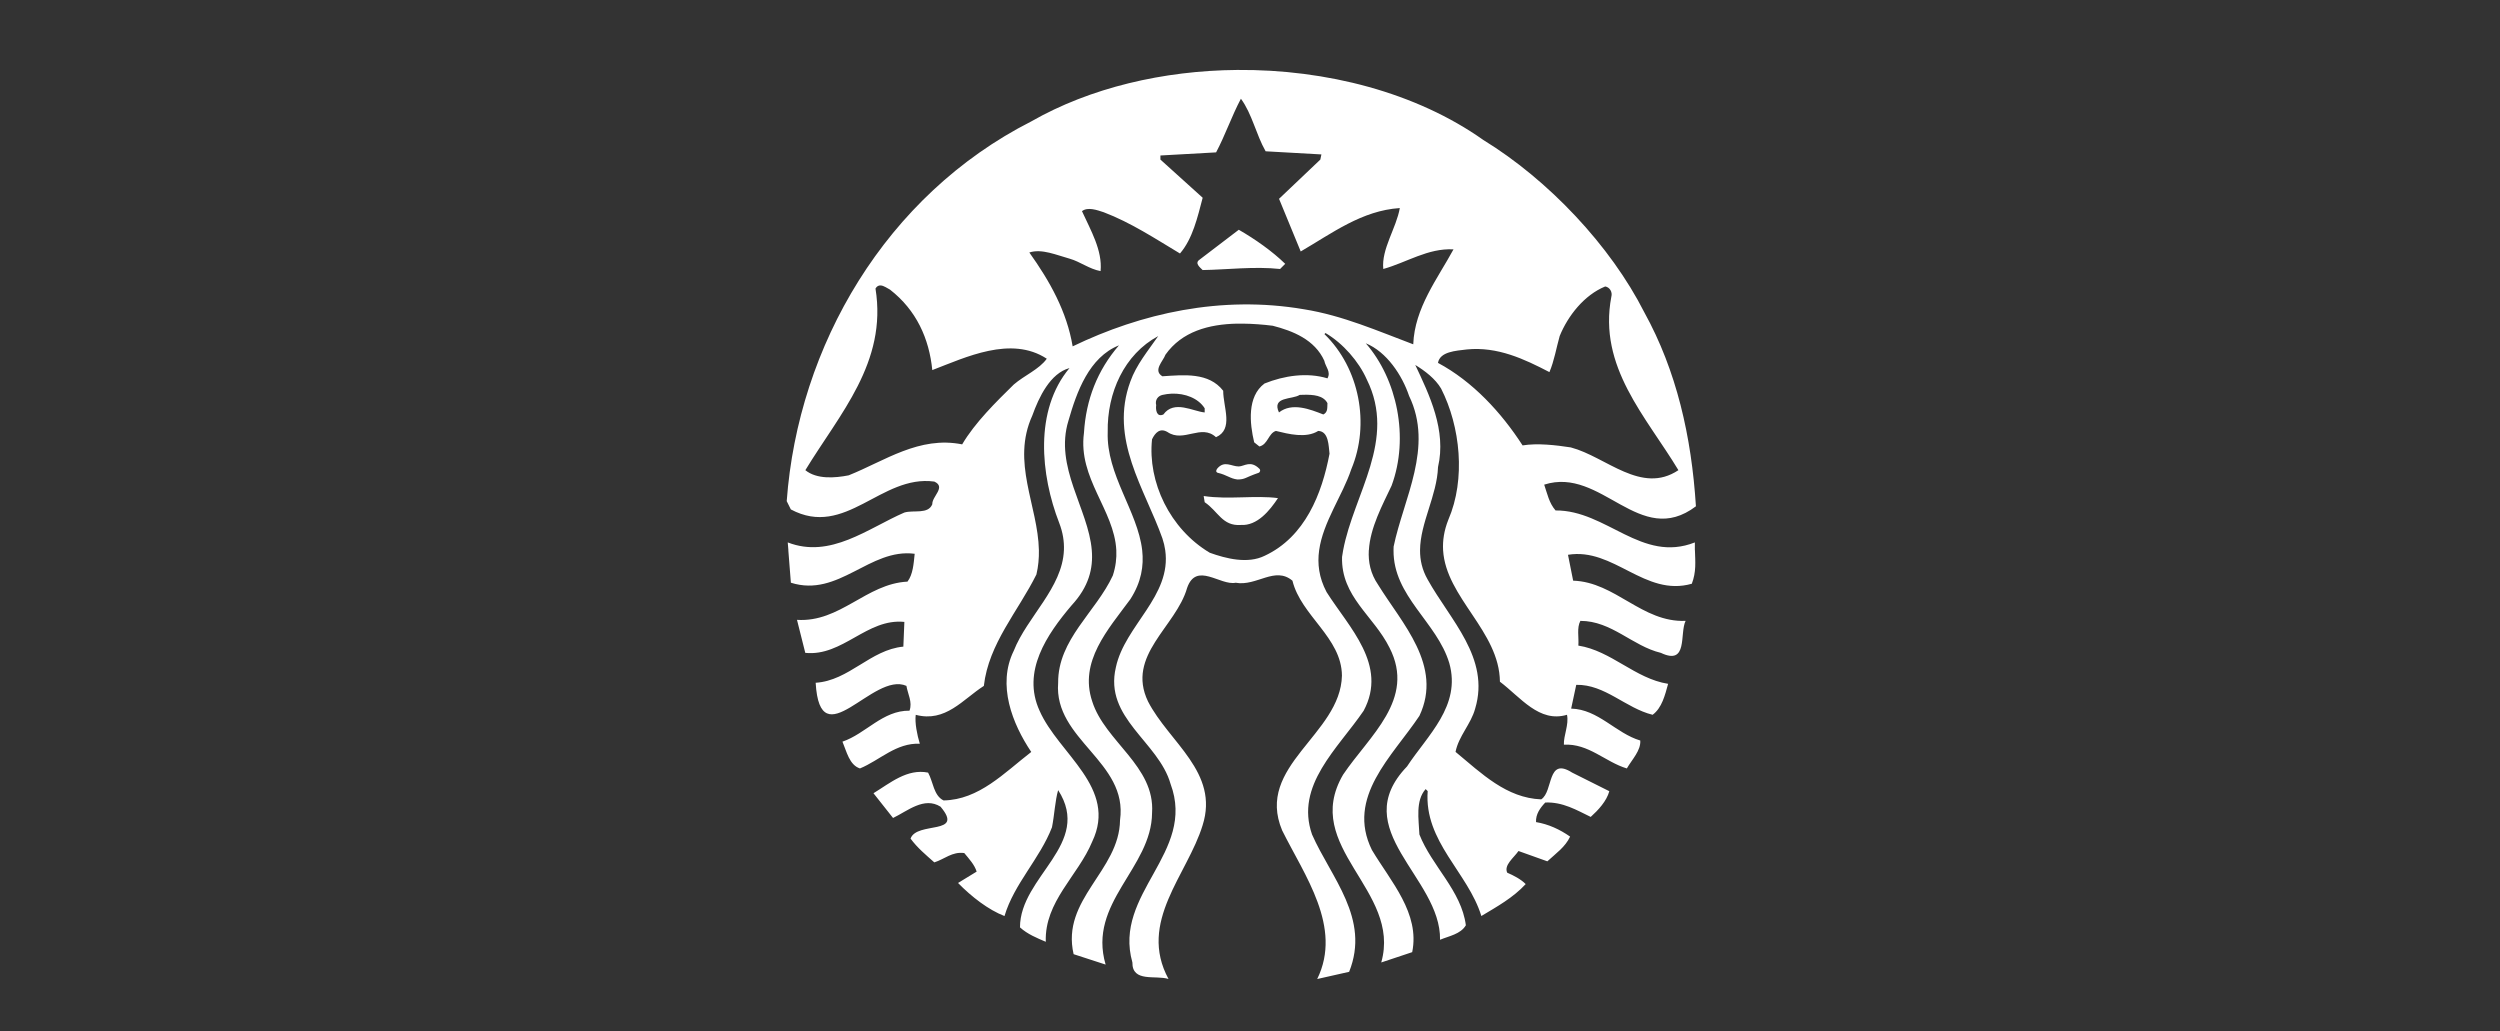 <?xml version="1.0" encoding="UTF-8"?> <svg xmlns="http://www.w3.org/2000/svg" width="143" height="59" viewBox="0 0 143 59" fill="none"><rect x="0" y="0" width="143" height="59" fill="#333333" stroke="none"/><path d="M70.857 13.141C71.784 13.674 72.766 14.363 73.514 15.091L73.221 15.386C71.745 15.228 70.191 15.425 68.791 15.447C68.635 15.29 68.321 15.054 68.612 14.855L70.857 13.143V13.141ZM96.95 31.471C96.97 32.138 97.032 32.709 96.772 33.39C94.076 34.157 92.305 31.303 89.689 31.734L89.984 33.214C92.405 33.294 93.916 35.614 96.417 35.514C96.062 36.223 96.575 38.092 95.002 37.344C93.369 36.951 92.188 35.514 90.398 35.514C90.183 35.909 90.319 36.459 90.282 36.928C92.169 37.225 93.529 38.82 95.416 39.115C95.238 39.765 95.062 40.491 94.531 40.886C92.996 40.513 91.796 39.134 90.161 39.173L89.87 40.532C91.423 40.571 92.428 41.946 93.824 42.358C93.863 42.932 93.35 43.443 93.055 43.955C91.815 43.582 90.87 42.518 89.454 42.596C89.433 42.063 89.751 41.456 89.632 40.886C88.041 41.36 86.975 39.882 85.796 38.994C85.762 36.094 82.707 34.189 82.545 31.471C82.515 30.93 82.597 30.35 82.845 29.729C83.849 27.406 83.533 24.393 82.433 22.23C82.099 21.661 81.506 21.212 80.953 20.875C81.76 22.587 82.746 24.612 82.254 26.718C82.197 28.343 81.238 29.905 81.227 31.471C81.223 32.029 81.342 32.589 81.664 33.152C82.943 35.458 85.247 37.639 84.38 40.53C84.142 41.417 83.433 42.104 83.257 43.008C84.753 44.248 86.169 45.646 88.156 45.724C88.863 45.273 88.472 43.266 89.927 44.193L92.053 45.257C91.897 45.827 91.421 46.337 90.989 46.728C90.181 46.337 89.396 45.865 88.39 45.904C88.092 46.22 87.838 46.573 87.861 47.024C88.568 47.141 89.218 47.44 89.81 47.854C89.535 48.446 89 48.815 88.508 49.268L86.858 48.678C86.584 49.071 86.012 49.486 86.213 49.918C86.584 50.078 86.998 50.293 87.27 50.57C86.543 51.357 85.62 51.863 84.733 52.396C83.968 49.898 81.449 48.143 81.664 45.252L81.547 45.136C80.955 45.802 81.153 46.866 81.19 47.731C81.9 49.541 83.591 50.941 83.847 52.925C83.55 53.436 82.884 53.538 82.371 53.755C82.431 50.176 77.001 47.46 80.483 43.84C81.645 42.067 83.591 40.376 82.9 37.932C82.193 35.575 79.688 34.116 79.71 31.473L79.715 31.266C80.284 28.511 82.016 25.578 80.6 22.647C80.204 21.468 79.323 20.127 78.122 19.635C79.911 21.683 80.621 25.024 79.598 27.782C79.081 28.878 78.372 30.184 78.3 31.473H78.296C78.257 32.146 78.394 32.816 78.829 33.449C80.188 35.655 82.547 38.076 81.19 40.948C79.655 43.25 76.98 45.591 78.474 48.62C79.557 50.431 81.229 52.236 80.778 54.463L79.007 55.053C80.188 50.902 74.403 48.465 76.824 44.312C78.319 42.09 80.994 40.003 79.481 37.051C78.575 35.222 76.705 34.14 76.765 31.857L76.828 31.473C77.437 28.233 79.901 25.166 78.179 21.704C77.726 20.681 76.822 19.639 75.818 19.049L75.758 19.111C77.765 21.058 78.376 24.264 77.294 26.839C76.789 28.351 75.68 29.856 75.455 31.475C75.348 32.24 75.439 33.031 75.879 33.864C77.158 35.889 79.401 38.037 78.001 40.655C76.527 42.817 74.067 44.92 75.049 47.733C76.131 50.193 78.392 52.538 77.171 55.588L75.344 56C76.8 53.028 74.617 50.078 73.339 47.499C71.784 43.799 76.681 42.028 76.759 38.646C76.74 36.463 74.42 35.225 73.928 33.216C72.923 32.369 71.882 33.552 70.681 33.333C69.793 33.511 68.432 32.113 67.903 33.628C67.274 35.85 64.402 37.483 65.665 40.12C66.866 42.463 69.754 44.174 68.789 47.206C67.924 50.037 65.07 52.733 66.839 55.998C66.112 55.762 64.755 56.213 64.773 55.051C63.652 51.097 68.432 48.793 66.956 44.84C66.269 42.42 63.139 41.081 63.828 38.17C64.338 35.774 67.028 34.097 66.651 31.471C66.62 31.252 66.567 31.026 66.489 30.793C65.484 27.96 63.437 25.125 64.658 21.819C64.994 20.873 65.663 20.068 66.251 19.223C64.304 20.267 63.32 22.47 63.361 24.713C63.277 27.152 65.076 29.241 65.333 31.471C65.433 32.371 65.285 33.294 64.658 34.273C63.381 36.008 61.709 37.836 62.475 40.12C63.203 42.424 66.077 43.818 65.898 46.495C65.878 49.662 62.2 51.632 63.242 55.174L61.411 54.579C60.684 51.433 64.029 49.822 64.066 46.911C64.539 43.561 60.27 42.319 60.526 39.056C60.507 36.575 62.69 35.005 63.654 32.919C63.82 32.41 63.875 31.93 63.853 31.471C63.734 29.165 61.657 27.361 62.002 24.768C62.118 22.86 62.766 21.187 64.006 19.752C62.295 20.439 61.59 22.409 61.116 24.061C60.296 26.712 62.254 29.096 62.45 31.471C62.537 32.521 62.28 33.562 61.294 34.628C59.876 36.299 58.439 38.406 59.462 40.651C60.546 43.127 63.951 45.056 62.473 48.145C61.667 50.092 59.739 51.568 59.819 53.87C59.308 53.653 58.777 53.438 58.343 53.046C58.343 50.115 62.512 48.284 60.526 45.195C60.349 45.804 60.312 46.634 60.173 47.321C59.484 49.112 58.008 50.545 57.457 52.398C56.535 52.042 55.569 51.294 54.8 50.506L55.864 49.856C55.745 49.463 55.432 49.129 55.157 48.795C54.466 48.698 54.013 49.151 53.443 49.328C52.952 48.893 52.476 48.499 52.084 47.969C52.437 46.962 55.196 47.794 53.798 46.142C52.855 45.552 51.908 46.394 51.082 46.788L49.963 45.373C50.926 44.783 51.89 43.955 53.087 44.193C53.382 44.726 53.402 45.507 53.972 45.785C56 45.747 57.434 44.213 58.988 43.012C57.906 41.401 57.025 39.177 57.986 37.227C58.757 35.274 60.766 33.63 60.856 31.471C60.876 30.979 60.8 30.463 60.585 29.907C59.523 27.173 59.148 23.475 61.175 21.054C60.073 21.349 59.423 22.724 59.05 23.766C57.832 26.437 59.372 28.911 59.425 31.471C59.433 31.933 59.394 32.394 59.283 32.859C58.24 34.964 56.551 36.811 56.276 39.234C55.075 40.001 54.089 41.339 52.38 40.888C52.32 41.339 52.457 42.03 52.613 42.541C51.256 42.483 50.332 43.483 49.19 43.955C48.581 43.76 48.423 42.973 48.188 42.422C49.524 41.971 50.489 40.63 52.025 40.651C52.203 40.157 51.925 39.704 51.847 39.232C49.936 38.383 46.91 43.422 46.656 39.054C48.565 38.935 49.784 37.164 51.672 36.987L51.73 35.573C49.586 35.356 48.206 37.561 46.062 37.344L45.588 35.456C48.069 35.61 49.545 33.388 51.908 33.269C52.222 32.857 52.261 32.246 52.32 31.676C49.741 31.34 47.974 34.198 45.238 33.331C45.238 33.331 45.144 32.142 45.092 31.471H45.096C45.078 31.209 45.059 31.026 45.059 31.026C47.499 31.974 49.643 30.221 51.73 29.317C52.261 29.159 53.089 29.434 53.327 28.843C53.306 28.39 54.132 27.861 53.443 27.546C50.393 27.132 48.366 30.811 45.236 29.139L45 28.665C45.652 19.773 50.666 11.175 58.988 6.945C62.358 5.018 66.546 4.036 70.769 4.001C75.865 3.958 81.014 5.294 84.845 8.006C88.566 10.288 92.122 14.05 94.055 17.866C95.902 21.212 96.753 24.965 97.007 28.96C93.779 31.399 91.614 26.662 88.328 27.722C88.504 28.235 88.603 28.765 88.978 29.198C91.891 29.177 93.898 32.228 96.946 31.026V31.471H96.948H96.95ZM59.876 20.519C57.83 19.18 55.235 20.441 53.327 21.169C53.15 19.377 52.423 17.745 50.906 16.565C50.758 16.491 50.555 16.337 50.373 16.327C50.264 16.321 50.16 16.364 50.078 16.505C50.764 20.734 48.015 23.686 46.066 26.894C46.716 27.425 47.757 27.345 48.544 27.189C50.611 26.363 52.576 24.926 55.036 25.418C55.764 24.178 56.986 22.979 57.988 21.995C58.601 21.466 59.441 21.128 59.876 20.519ZM66.134 23.175C66.095 23.43 66.155 23.885 66.546 23.708C67.157 22.862 68.239 23.532 68.908 23.592V23.354C68.541 22.778 67.786 22.489 67.02 22.517C66.843 22.524 66.663 22.55 66.491 22.589C66.235 22.647 66.056 22.88 66.134 23.175ZM75.754 20.642C75.205 19.422 73.946 18.928 72.802 18.633C72.243 18.563 71.661 18.518 71.085 18.512C70.976 18.512 70.869 18.51 70.761 18.512C69.147 18.545 67.606 18.959 66.665 20.287C66.53 20.662 65.935 21.189 66.487 21.523C67.727 21.443 69.141 21.288 69.967 22.351C69.967 23.296 70.578 24.555 69.555 25.008C68.709 24.223 67.704 25.342 66.782 24.713C66.347 24.457 66.075 24.756 65.896 25.129C65.64 27.568 66.917 30.26 69.199 31.617C70.123 31.951 71.368 32.267 72.333 31.793C74.656 30.713 75.617 28.235 76.049 25.951C75.992 25.516 76.013 24.67 75.402 24.649C74.713 25.084 73.71 24.828 72.981 24.649C72.548 24.789 72.53 25.42 72.038 25.539L71.739 25.301C71.482 24.221 71.324 22.686 72.329 21.937C73.452 21.484 74.77 21.288 75.93 21.642C76.148 21.269 75.812 20.974 75.752 20.64L75.754 20.642ZM74.569 22.581C74.491 22.581 74.416 22.587 74.338 22.589C73.926 22.864 72.725 22.667 73.157 23.592C73.905 22.999 74.949 23.415 75.695 23.708C75.971 23.571 75.912 23.296 75.93 23.059C75.691 22.612 75.117 22.571 74.567 22.581H74.569ZM83.138 14.263C81.68 14.185 80.463 15.013 79.124 15.386C79.007 14.246 79.872 13.045 80.069 11.901C77.904 12.041 76.191 13.342 74.401 14.384C73.987 13.383 73.571 12.377 73.161 11.372L75.523 9.128L75.584 8.833L72.394 8.654C71.845 7.691 71.628 6.533 70.98 5.647C70.449 6.651 70.092 7.713 69.561 8.716L66.376 8.894V9.128L68.793 11.311C68.498 12.432 68.223 13.652 67.495 14.5C66.079 13.652 64.683 12.729 63.129 12.139C62.756 12.018 62.223 11.821 61.889 12.078C62.381 13.16 63.068 14.324 62.953 15.507C62.303 15.388 61.793 14.97 61.182 14.796C60.452 14.597 59.585 14.207 58.878 14.443C60.058 16.095 61.022 17.823 61.356 19.812C65.273 17.922 69.842 16.88 74.584 17.69C76.806 18.045 78.85 18.949 80.838 19.695C80.916 17.61 82.234 15.935 83.14 14.263H83.138ZM89.863 25.596C91.868 26.127 93.881 28.312 96.005 26.894C94.156 23.825 91.403 20.99 92.168 16.977C92.247 16.702 92.071 16.425 91.817 16.386C90.618 16.876 89.687 18.059 89.214 19.221C89.019 19.908 88.902 20.64 88.627 21.285C87.19 20.537 85.657 19.814 83.904 19.988C83.273 20.066 82.367 20.109 82.252 20.757C84.239 21.819 85.874 23.592 87.092 25.477C87.941 25.34 88.98 25.457 89.865 25.594L89.863 25.596ZM68.85 28.37L68.908 28.727C69.676 29.239 69.912 30.106 70.978 30.028C71.921 30.084 72.63 29.2 73.1 28.493C71.823 28.317 70.267 28.589 68.85 28.372V28.37Z" fill="white"></path><path d="M69.648 27.042C70.206 27.173 70.343 27.372 70.784 27.427C71.251 27.419 71.183 27.323 72.001 27.042C72.055 27.023 72.128 26.905 72.038 26.814C71.53 26.31 71.179 26.671 70.862 26.681C70.439 26.685 70.044 26.32 69.632 26.796C69.562 26.892 69.525 26.986 69.648 27.044V27.042Z" fill="white"></path></svg> 